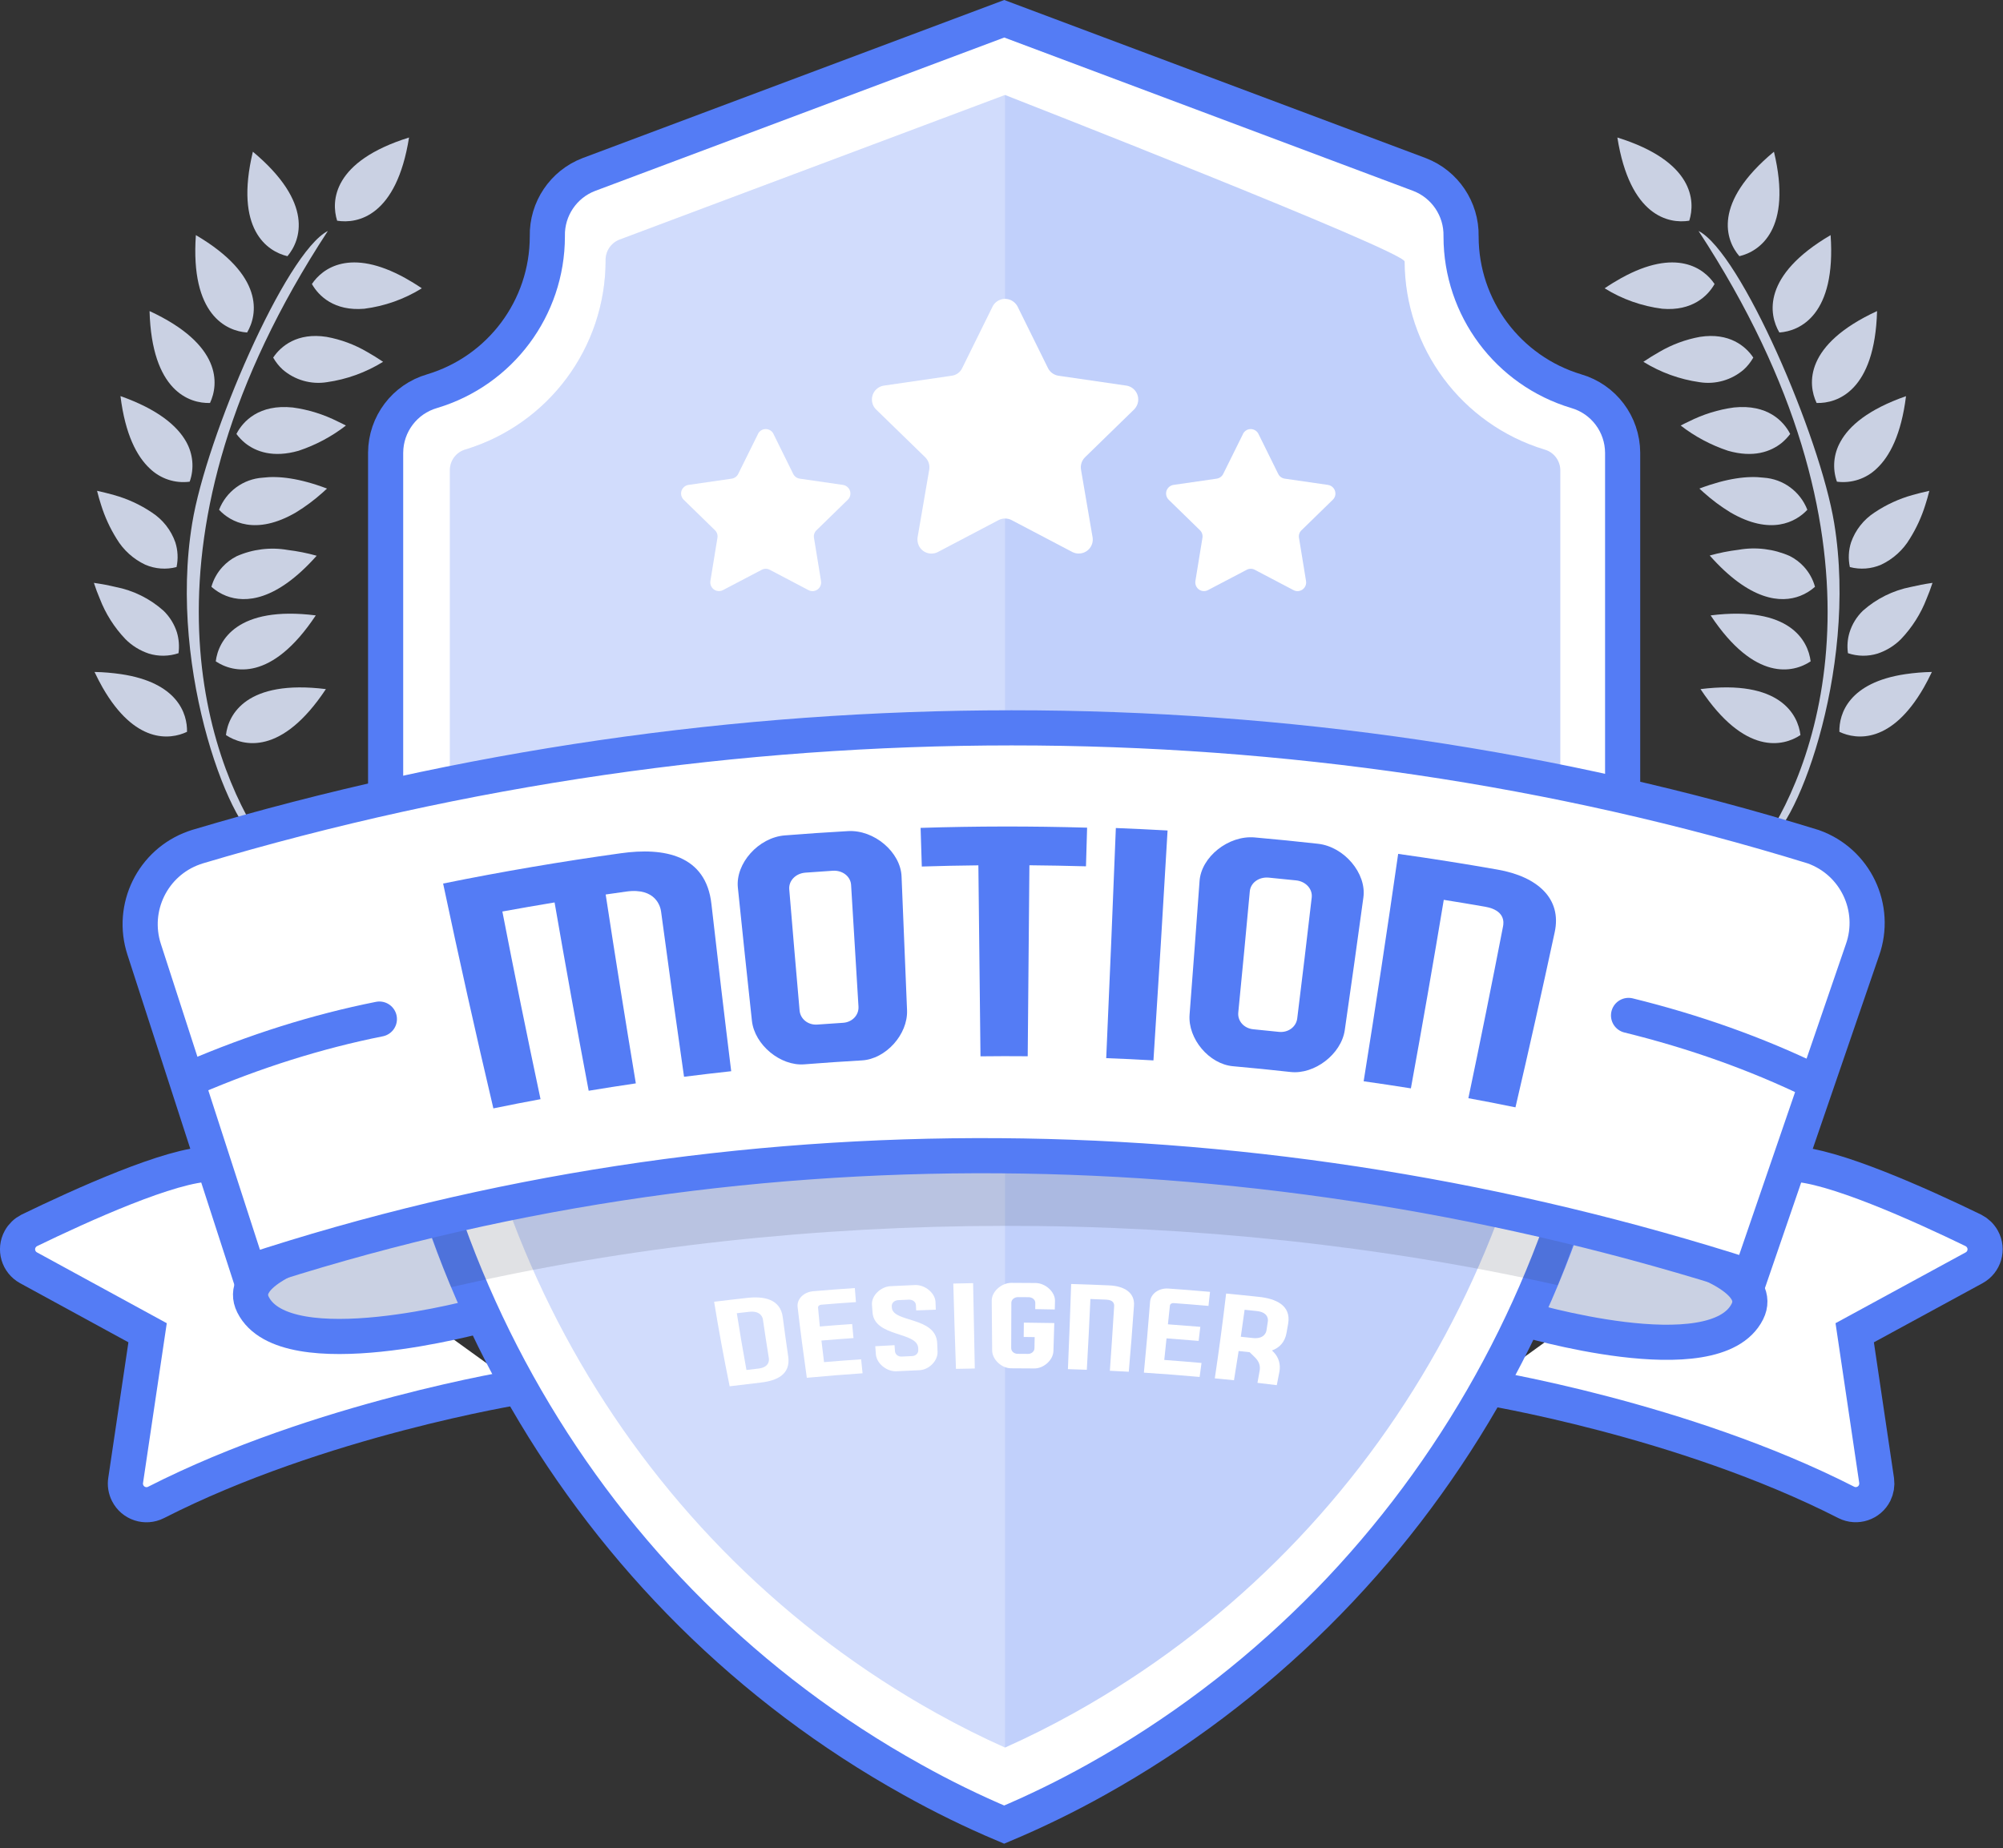 <svg width="285" height="263" viewBox="0 0 285 263" fill="none" xmlns="http://www.w3.org/2000/svg">
<rect x="0" y="0" width="285" height="263" fill="#333333" stroke="none"/>
<g clip-path="url(#clip0)">
<path d="M211 197.38C211 197.38 239.43 201.94 262.71 213.82C264.19 214.56 265.99 213.96 266.73 212.48C267 211.93 267.1 211.32 267.02 210.71L263.9 189.67L280.9 180.42C282.35 179.62 282.88 177.8 282.08 176.35C281.78 175.81 281.33 175.38 280.78 175.1C273.48 171.55 260.48 165.67 254.9 165.67" fill="white"/>
<path d="M211 197.38C211 197.38 239.43 201.94 262.71 213.82C264.19 214.56 265.99 213.96 266.73 212.48C267 211.93 267.1 211.32 267.02 210.71L263.9 189.67L280.9 180.42C282.35 179.62 282.88 177.8 282.08 176.35C281.78 175.81 281.33 175.38 280.78 175.1C273.48 171.55 260.48 165.67 254.9 165.67" stroke="#547CF5" stroke-width="5" stroke-miterlimit="10"/>
<path d="M73.9 197.38C73.9 197.38 45.48 201.94 22.2 213.82C20.72 214.57 18.92 213.98 18.17 212.5C17.88 211.93 17.78 211.29 17.88 210.67L21 189.67L4.05 180.42C2.6 179.62 2.07 177.8 2.87 176.35C3.17 175.81 3.62 175.38 4.17 175.1C11.48 171.55 24.42 165.67 30 165.67" fill="white"/>
<path d="M73.9 197.38C73.9 197.38 45.48 201.94 22.2 213.82C20.72 214.57 18.92 213.98 18.17 212.5C17.88 211.93 17.78 211.29 17.88 210.67L21 189.67L4.05 180.42C2.6 179.62 2.07 177.8 2.87 176.35C3.17 175.81 3.62 175.38 4.17 175.1C11.48 171.55 24.42 165.67 30 165.67" stroke="#547CF5" stroke-width="5" stroke-miterlimit="10"/>
<path d="M63.48 173.15C63.48 173.15 32 177.67 36 185.67C40.62 194.9 68.5 187.17 68.5 187.17L63.48 173.15Z" fill="#CAD1E3" stroke="#547CF5" stroke-width="5" stroke-miterlimit="10"/>
<path d="M221.49 174.15C221.49 174.15 252.63 178.65 248.63 186.65C244.01 195.88 216.63 187.65 216.63 187.65L221.49 174.15Z" fill="#CAD1E3" stroke="#547CF5" stroke-width="5" stroke-miterlimit="10"/>
<path d="M260.98 74.45C258.98 62.18 247.71 35.95 241.68 32.87C270.33 76.64 258.88 108.18 250.96 119.87C255.03 119.45 264.48 95.79 260.98 74.45Z" fill="#CAD1E3"/>
<path d="M261.72 104.15C264.18 105.32 269.14 105.83 273.72 97.87C274.11 97.19 274.49 96.45 274.88 95.63C273.62 95.65 272.37 95.76 271.12 95.94C263.07 97.13 261.66 101.56 261.72 104.15Z" fill="#CAD1E3"/>
<path d="M266.73 72.93C265.17 73.94 263.99 75.44 263.38 77.19C263.02 78.32 262.96 79.54 263.21 80.7C264.69 81.09 266.25 80.97 267.65 80.37C269.35 79.57 270.78 78.28 271.74 76.67C272.68 75.17 273.42 73.55 273.95 71.85C274.15 71.23 274.34 70.58 274.52 69.85C273.66 70.04 272.86 70.24 272.12 70.45C270.21 70.98 268.39 71.82 266.73 72.93Z" fill="#CAD1E3"/>
<path d="M265.07 86.91C264.18 87.77 263.52 88.84 263.16 90.02C262.87 90.97 262.8 91.98 262.94 92.96C264.31 93.42 265.79 93.44 267.17 93.01C268.42 92.59 269.56 91.89 270.49 90.95C272.07 89.29 273.31 87.34 274.13 85.2C274.42 84.51 274.71 83.76 274.97 82.95C273.85 83.11 272.83 83.31 271.9 83.53C269.37 84.02 267.01 85.19 265.07 86.91Z" fill="#CAD1E3"/>
<path d="M230.13 19.57C231.91 30.8 237.45 31.88 240.36 31.41C241.25 28.6 240.99 22.96 230.13 19.57Z" fill="#CAD1E3"/>
<path d="M247.49 36.46C250.36 35.78 255.06 32.65 252.41 21.59C243.63 28.89 245.53 34.2 247.49 36.46Z" fill="#CAD1E3"/>
<path d="M258.48 57.35C261.42 57.44 266.77 55.64 267.08 44.27C256.73 49.05 257.2 54.67 258.48 57.35Z" fill="#CAD1E3"/>
<path d="M256.18 104.61C255.83 101.68 253.24 96.66 241.96 98.07C248.25 107.55 253.74 106.24 256.18 104.61Z" fill="#CAD1E3"/>
<path d="M253.18 47.32C256.12 47.12 261.27 44.81 260.47 33.46C250.66 39.22 251.68 44.78 253.18 47.32Z" fill="#CAD1E3"/>
<path d="M261.88 62.85C260.89 64.59 260.7 66.67 261.37 68.55C263.44 68.82 265.53 68.13 267.03 66.68C268.87 64.96 270.52 61.85 271.2 56.38C265.82 58.26 263.11 60.61 261.88 62.85Z" fill="#CAD1E3"/>
<path d="M248.12 52.59C248.66 52.1 249.11 51.52 249.47 50.89C248.39 49.27 246.04 47.29 241.88 47.94C239.84 48.31 237.88 49.04 236.09 50.09C235.37 50.5 234.61 50.96 233.83 51.49C236.27 53 238.99 53.99 241.83 54.39C244.08 54.75 246.39 54.09 248.12 52.59Z" fill="#CAD1E3"/>
<path d="M243.96 40.42C242.46 38.18 238.51 35.24 230.67 39.58C229.92 40 229.14 40.47 228.32 41.03C230.81 42.58 233.61 43.57 236.52 43.94C240.78 44.3 243 42.12 243.96 40.42Z" fill="#CAD1E3"/>
<path d="M253.49 63.05C253.95 62.67 254.36 62.24 254.72 61.76C253.78 59.92 251.47 57.5 246.72 57.99C244.48 58.29 242.31 58.97 240.29 59.99C239.91 60.17 239.53 60.35 239.14 60.56C241.16 62.13 243.44 63.34 245.87 64.15C249.49 65.19 251.94 64.28 253.49 63.05Z" fill="#CAD1E3"/>
<path d="M256.15 84.8C256.92 84.5 257.63 84.06 258.25 83.51C257.96 82.44 257.41 81.46 256.66 80.64C256.09 80.02 255.41 79.51 254.66 79.13C252.38 78.12 249.84 77.81 247.38 78.24C245.99 78.41 244.62 78.68 243.27 79.06C249 85.52 253.41 85.87 256.15 84.8Z" fill="#CAD1E3"/>
<path d="M257.16 72.55C256.15 69.95 253.73 68.16 250.94 67.98C248.69 67.7 245.72 68.05 241.8 69.53L242.38 70.06C243.57 71.13 244.85 72.09 246.21 72.92C251.94 76.26 255.53 74.3 257.16 72.55Z" fill="#CAD1E3"/>
<path d="M257.63 94.12C257.27 91.19 254.68 86.17 243.4 87.58C249.69 97.06 255.18 95.76 257.63 94.12Z" fill="#CAD1E3"/>
<path d="M27.35 74.45C29.35 62.18 40.62 35.95 46.65 32.87C18 76.64 29.45 108.18 37.37 119.87C33.31 119.45 23.82 95.79 27.35 74.45Z" fill="#CAD1E3"/>
<path d="M26.61 104.15C24.15 105.32 19.19 105.83 14.61 97.87C14.22 97.19 13.84 96.45 13.45 95.63C14.71 95.65 15.96 95.76 17.21 95.94C25.26 97.13 26.67 101.56 26.61 104.15Z" fill="#CAD1E3"/>
<path d="M21.6 72.93C23.16 73.94 24.34 75.44 24.95 77.19C25.31 78.32 25.37 79.54 25.12 80.7C23.64 81.09 22.08 80.97 20.68 80.37C18.98 79.57 17.55 78.28 16.59 76.67C15.65 75.17 14.91 73.55 14.38 71.85C14.18 71.23 13.99 70.58 13.81 69.85C14.67 70.04 15.47 70.24 16.21 70.45C18.13 70.98 19.95 71.82 21.6 72.93Z" fill="#CAD1E3"/>
<path d="M23.26 86.91C24.15 87.77 24.81 88.84 25.18 90.02C25.46 90.97 25.53 91.98 25.4 92.96C24.03 93.42 22.54 93.44 21.16 93.01C19.91 92.59 18.77 91.89 17.84 90.95C16.26 89.29 15.02 87.34 14.2 85.2C13.91 84.53 13.63 83.78 13.36 82.95C14.48 83.11 15.5 83.31 16.43 83.53C18.97 84.02 21.33 85.19 23.26 86.91Z" fill="#CAD1E3"/>
<path d="M58.2 19.57C56.42 30.8 50.88 31.88 47.97 31.41C47.08 28.6 47.35 22.96 58.2 19.57Z" fill="#CAD1E3"/>
<path d="M40.9 36.46C38.03 35.78 33.33 32.65 35.98 21.59C44.71 28.89 42.8 34.2 40.9 36.46Z" fill="#CAD1E3"/>
<path d="M29.88 57.35C26.94 57.44 21.59 55.64 21.28 44.27C31.6 49.05 31.14 54.67 29.88 57.35Z" fill="#CAD1E3"/>
<path d="M32.15 104.61C32.48 101.67 35.09 96.67 46.37 98.07C40.09 107.55 34.6 106.24 32.15 104.61Z" fill="#CAD1E3"/>
<path d="M35.16 47.32C32.22 47.12 27.07 44.81 27.87 33.46C37.67 39.22 36.66 44.78 35.16 47.32Z" fill="#CAD1E3"/>
<path d="M26.48 62.85C27.47 64.59 27.66 66.67 26.99 68.55C24.91 68.83 22.82 68.13 21.31 66.67C19.47 64.95 17.82 61.84 17.14 56.37C22.48 58.26 25.22 60.61 26.48 62.85Z" fill="#CAD1E3"/>
<path d="M40.22 52.59C39.68 52.1 39.23 51.52 38.87 50.89C39.95 49.27 42.3 47.29 46.46 47.94C48.5 48.31 50.46 49.04 52.25 50.09C52.97 50.5 53.73 50.96 54.51 51.49C52.07 53 49.35 53.99 46.51 54.39C44.26 54.75 41.95 54.09 40.22 52.59Z" fill="#CAD1E3"/>
<path d="M44.38 40.42C45.88 38.18 49.83 35.24 57.67 39.58C58.42 40 59.2 40.47 60.02 41.03C57.53 42.58 54.73 43.57 51.82 43.94C47.56 44.3 45.34 42.12 44.38 40.42Z" fill="#CAD1E3"/>
<path d="M34.87 63.05C34.41 62.67 34 62.24 33.64 61.76C34.58 59.92 36.89 57.5 41.64 57.99C43.88 58.29 46.05 58.97 48.07 59.99C48.45 60.17 48.83 60.35 49.22 60.56C47.2 62.13 44.92 63.34 42.49 64.15C38.87 65.19 36.4 64.28 34.87 63.05Z" fill="#CAD1E3"/>
<path d="M32.18 84.8C31.41 84.5 30.7 84.06 30.08 83.51C30.38 82.45 30.92 81.48 31.67 80.67C32.24 80.05 32.92 79.54 33.67 79.16C35.95 78.15 38.49 77.84 40.95 78.27C42.34 78.44 43.71 78.71 45.06 79.09C39.34 85.52 34.93 85.87 32.18 84.8Z" fill="#CAD1E3"/>
<path d="M31.17 72.55C32.18 69.95 34.6 68.16 37.39 67.98C39.64 67.7 42.61 68.05 46.53 69.53L45.95 70.06C44.76 71.13 43.48 72.09 42.12 72.92C36.39 76.26 32.8 74.3 31.17 72.55Z" fill="#CAD1E3"/>
<path d="M30.7 94.12C31.06 91.19 33.7 86.17 44.93 87.58C38.65 97.06 33.16 95.76 30.7 94.12Z" fill="#CAD1E3"/>
<path d="M224.28 55.67C214.56 52.75 207.9 43.82 207.89 33.67V33.61C207.96 29.74 205.6 26.23 201.99 24.84L142.89 2.67L83.77 24.84C80.16 26.23 77.8 29.74 77.88 33.61V33.67C77.87 43.82 71.2 52.76 61.48 55.67C57.58 56.8 54.9 60.35 54.87 64.41V124.37C54.87 177.67 83.21 227.37 129.78 253.26C134.03 255.64 138.4 257.78 142.88 259.67C147.36 257.78 151.73 255.65 155.97 253.28C202.54 227.33 230.88 177.67 230.88 124.37V64.43C230.86 60.37 228.18 56.8 224.28 55.67Z" fill="white" stroke="#547CF5" stroke-width="5" stroke-miterlimit="10"/>
<path d="M143.01 13.52L88.1 34.12C86.89 34.61 86.12 35.81 86.17 37.12C86.14 49.47 78.07 60.35 66.26 63.96C64.95 64.32 64.04 65.49 64.01 66.85V124.67C64.01 174.38 90.53 220.03 133.22 243.79C136.49 245.61 139.77 247.26 143.01 248.7C146.25 247.26 149.54 245.61 152.81 243.79C195.5 220.03 222.01 174.38 222.01 124.67V66.87C221.98 65.52 221.07 64.34 219.77 63.98C207.98 60.39 199.91 49.54 199.86 37.22C199.85 35.74 143.01 13.52 143.01 13.52Z" fill="#C1D0FB"/>
<path opacity="0.25" d="M142.96 13.54L88.09 34.12C86.88 34.61 86.11 35.81 86.16 37.12C86.13 49.47 78.06 60.35 66.25 63.96C64.94 64.32 64.03 65.49 64 66.85V124.67C64 174.38 90.52 220.03 133.21 243.79C136.48 245.61 139.76 247.26 143 248.7V13.67L142.96 13.54Z" fill="white"/>
<path opacity="0.15" d="M230 122.98C173 110.15 112.31 110.43 54 123.69V124.37C54 144.64 56.55 165.07 64.19 183.19C114.42 171.58 171.35 171.61 221.63 182.9C229.14 164.9 230 144.47 230 124.37V122.98Z" fill="#323A4F"/>
<path d="M144.76 43.57L149.12 52.4C149.41 52.97 149.96 53.37 150.59 53.47L160.34 54.89C161.42 55.1 162.13 56.15 161.92 57.23C161.85 57.6 161.67 57.94 161.42 58.22L154.37 65.09C153.92 65.54 153.71 66.19 153.81 66.82L155.47 76.53C155.61 77.63 154.83 78.63 153.73 78.76C153.36 78.81 152.98 78.75 152.64 78.59L143.92 74.01C143.35 73.72 142.67 73.72 142.1 74.01L133.39 78.59C132.39 79.06 131.2 78.64 130.73 77.64C130.57 77.29 130.51 76.91 130.55 76.53L132.22 66.82C132.32 66.19 132.11 65.54 131.66 65.09L124.6 58.22C123.85 57.41 123.89 56.15 124.7 55.39C124.98 55.13 125.32 54.96 125.69 54.89L135.43 53.47C136.07 53.38 136.62 52.98 136.9 52.4L141.26 43.57C141.79 42.6 143.01 42.25 143.98 42.79C144.3 42.97 144.57 43.24 144.76 43.57Z" fill="white"/>
<path d="M110.11 61.87L112.86 67.44C113.04 67.81 113.39 68.06 113.79 68.12L119.94 69.01C120.62 69.11 121.09 69.74 120.99 70.42C120.95 70.69 120.83 70.93 120.63 71.12L116.18 75.46C115.88 75.74 115.75 76.15 115.82 76.55L116.82 82.68C116.94 83.35 116.49 83.99 115.82 84.11C115.55 84.16 115.27 84.11 115.03 83.98L109.53 81.09C109.17 80.9 108.74 80.9 108.38 81.09L102.87 83.98C102.27 84.3 101.53 84.07 101.21 83.47C101.08 83.23 101.04 82.95 101.08 82.68L102.08 76.55C102.15 76.15 102.02 75.74 101.73 75.46L97.28 71.12C96.79 70.64 96.78 69.85 97.26 69.37C97.45 69.18 97.69 69.05 97.96 69.01L104.11 68.12C104.51 68.06 104.86 67.81 105.04 67.44L107.8 61.87C108.03 61.23 108.74 60.9 109.38 61.14C109.72 61.26 109.99 61.53 110.11 61.87Z" fill="white"/>
<path d="M179.12 61.87L181.87 67.44C182.05 67.81 182.4 68.06 182.8 68.12L188.95 69.01C189.63 69.11 190.1 69.74 190 70.42C189.96 70.69 189.84 70.93 189.64 71.12L185.19 75.46C184.89 75.74 184.76 76.15 184.83 76.55L185.83 82.68C185.95 83.35 185.5 83.99 184.83 84.11C184.56 84.16 184.28 84.11 184.04 83.98L178.54 81.09C178.18 80.9 177.75 80.9 177.39 81.09L171.88 83.98C171.28 84.3 170.54 84.07 170.22 83.47C170.09 83.23 170.05 82.95 170.09 82.68L171.09 76.55C171.16 76.15 171.03 75.74 170.74 75.46L166.29 71.12C165.8 70.64 165.79 69.85 166.27 69.37C166.46 69.18 166.7 69.05 166.97 69.01L173.12 68.12C173.52 68.06 173.87 67.81 174.05 67.44L176.81 61.87C177.04 61.23 177.75 60.9 178.39 61.14C178.72 61.26 178.99 61.53 179.12 61.87Z" fill="white"/>
<path d="M249.03 181.72C179.81 159.47 104.51 158.23 35.38 181.01L20.51 135.1C18.58 129.16 21.72 122.76 27.6 120.66L28.07 120.5C103.63 97.98 184.8 97.91 258 120.5C264 122.63 267.13 129.21 265 135.21C264.98 135.27 264.96 135.32 264.94 135.38L249.03 181.72Z" fill="white" stroke="#547CF5" stroke-width="5" stroke-miterlimit="10" stroke-linecap="round"/>
<path d="M112.15 193.03C112.53 195.64 110.5 196.5 108.24 196.76C106.77 196.93 105.3 197.11 103.82 197.29C103 193.28 102.26 189.27 101.61 185.26C103.18 185.07 104.75 184.88 106.31 184.71C108.7 184.44 111.05 184.87 111.38 187.48C111.62 189.33 111.88 191.18 112.15 193.03ZM108.55 187.77C108.52 187.55 108.27 186.5 106.6 186.69C106.02 186.75 105.43 186.82 104.84 186.89C105.26 189.58 105.72 192.28 106.21 194.97C106.77 194.9 107.34 194.84 107.9 194.77C109.51 194.59 109.43 193.53 109.4 193.31C109.1 191.47 108.82 189.62 108.55 187.77Z" fill="white"/>
<path d="M116.65 188.78C118.19 188.65 119.72 188.53 121.25 188.43C121.31 189.1 121.37 189.77 121.44 190.43C119.92 190.54 118.4 190.65 116.88 190.78C117 191.8 117.12 192.83 117.25 193.85C119.02 193.7 120.77 193.57 122.53 193.45C122.6 194.11 122.66 194.78 122.73 195.44C120.1 195.62 117.45 195.83 114.8 196.08C114.32 192.72 113.88 189.37 113.49 186.01C113.36 184.88 114.34 183.88 115.72 183.76C117.7 183.59 119.67 183.44 121.63 183.31C121.68 183.98 121.74 184.65 121.79 185.31C120.14 185.42 118.49 185.54 116.84 185.68C116.57 185.7 116.37 185.9 116.4 186.12C116.48 187.01 116.56 187.89 116.65 188.78Z" fill="white"/>
<path d="M124.54 191.59C125.45 191.54 126.37 191.48 127.28 191.44C127.3 191.72 127.32 192 127.34 192.28C127.37 192.75 127.78 193.09 128.31 193.06C128.8 193.04 129.29 193.01 129.78 192.99C130.3 192.97 130.69 192.59 130.66 192.11L130.65 191.85C130.53 189.48 124.44 190.33 124.15 186.79C124.12 186.42 124.1 186.06 124.07 185.69C123.97 184.41 125.29 183.11 126.73 183.04C127.88 182.98 129.03 182.93 130.18 182.88C131.62 182.82 133.06 184.02 133.11 185.3C133.12 185.66 133.13 186.02 133.15 186.39C132.22 186.42 131.29 186.45 130.36 186.49C130.35 186.24 130.33 185.98 130.32 185.73C130.3 185.28 129.86 184.94 129.32 184.96C128.81 184.98 128.31 185.01 127.8 185.03C127.26 185.06 126.86 185.43 126.89 185.89L126.9 186.1C127.05 188.25 133.2 187.34 133.35 191.17C133.37 191.57 133.39 191.97 133.4 192.37C133.46 193.65 132.19 194.94 130.83 195C129.74 195.04 128.65 195.1 127.55 195.15C126.19 195.22 124.75 194.06 124.63 192.78C124.61 192.38 124.58 191.98 124.54 191.59Z" fill="white"/>
<path d="M135.64 182.67C136.58 182.65 137.52 182.63 138.46 182.61C138.53 186.66 138.61 190.71 138.7 194.76C137.8 194.77 136.91 194.79 136.02 194.81C135.88 190.77 135.75 186.72 135.64 182.67Z" fill="white"/>
<path d="M147.15 194.75C146.06 194.74 144.97 194.73 143.88 194.73C142.52 194.73 141.19 193.49 141.17 192.21C141.15 189.84 141.12 187.48 141.11 185.11C141.09 183.83 142.48 182.57 143.91 182.57C145.06 182.57 146.2 182.58 147.35 182.59C148.78 182.61 150.15 183.88 150.11 185.16C150.1 185.56 150.09 185.96 150.08 186.36C149.15 186.34 148.22 186.32 147.3 186.31C147.31 186.02 147.31 185.73 147.31 185.43C147.32 184.98 146.9 184.62 146.36 184.61C145.86 184.6 145.37 184.6 144.86 184.6C144.33 184.6 143.9 184.95 143.9 185.41C143.89 187.56 143.89 189.71 143.88 191.86C143.88 192.31 144.29 192.67 144.8 192.67C145.28 192.67 145.76 192.67 146.25 192.68C146.77 192.69 147.18 192.33 147.19 191.88C147.2 191.35 147.21 190.82 147.22 190.29C146.7 190.28 146.18 190.28 145.66 190.27C145.67 189.59 145.67 188.91 145.68 188.23C147.12 188.24 148.56 188.26 150.01 188.29C149.98 189.61 149.93 190.93 149.89 192.24C149.87 193.55 148.5 194.77 147.15 194.75Z" fill="white"/>
<path d="M157.92 195.08C158.14 192.01 158.34 188.94 158.53 185.87C158.54 185.64 158.52 185.01 157.42 184.96C156.66 184.93 155.91 184.9 155.15 184.87C155 188.23 154.83 191.58 154.64 194.94C153.75 194.91 152.85 194.88 151.95 194.85C152.12 190.81 152.28 186.77 152.41 182.73C154.22 182.78 156.03 182.85 157.84 182.93C160.02 183.03 161.48 183.99 161.35 185.8C161.13 188.94 160.89 192.08 160.61 195.22C159.72 195.17 158.82 195.12 157.92 195.08Z" fill="white"/>
<path d="M166.18 188.47C167.72 188.58 169.25 188.7 170.79 188.83C170.71 189.5 170.63 190.16 170.55 190.83C169.02 190.7 167.5 190.58 165.98 190.47C165.88 191.49 165.77 192.52 165.66 193.54C167.42 193.67 169.19 193.81 170.96 193.97C170.87 194.63 170.78 195.29 170.69 195.96C168.04 195.72 165.39 195.52 162.76 195.35C163.09 191.99 163.38 188.62 163.64 185.26C163.73 184.13 164.87 183.29 166.24 183.38C168.21 183.52 170.19 183.67 172.17 183.85C172.1 184.52 172.03 185.18 171.95 185.85C170.29 185.7 168.63 185.57 166.98 185.45C166.71 185.43 166.48 185.59 166.46 185.82C166.37 186.7 166.28 187.58 166.18 188.47Z" fill="white"/>
<path d="M183.06 189.67C182.82 191.05 182.02 191.81 180.99 192.19C181.08 192.28 181.17 192.38 181.26 192.47C181.93 193.17 182.25 194.18 182.04 195.23C181.92 195.86 181.79 196.5 181.67 197.13C180.75 197.02 179.83 196.91 178.92 196.8C179.03 196.23 179.13 195.65 179.23 195.08C179.35 194.4 179.17 193.77 178.55 193.16C178.3 192.92 178.06 192.68 177.81 192.44C177.28 192.38 176.77 192.33 176.24 192.27C176.03 193.66 175.81 195.04 175.58 196.43C174.67 196.33 173.76 196.24 172.85 196.16C173.45 192.14 173.99 188.11 174.46 184.09C176 184.24 177.55 184.39 179.1 184.56C181.5 184.81 183.73 185.75 183.29 188.36C183.22 188.79 183.14 189.23 183.06 189.67ZM178.25 190.42C179.9 190.6 180.17 189.57 180.2 189.34C180.27 188.91 180.34 188.48 180.4 188.05C180.43 187.82 180.5 186.76 178.82 186.58C178.24 186.52 177.66 186.46 177.09 186.4C176.91 187.68 176.74 188.96 176.55 190.24C177.11 190.3 177.68 190.36 178.25 190.42Z" fill="white"/>
<path d="M97.33 153.24C96.2 145.4 95.11 137.55 94.06 129.71C93.98 129.11 93.36 126.3 89.12 126.88C88.14 127.01 87.16 127.15 86.18 127.3C87.55 136.26 88.98 145.22 90.47 154.18C88.23 154.51 86 154.86 83.76 155.23C82.07 146.3 80.46 137.37 78.91 128.43C76.43 128.84 73.96 129.27 71.48 129.72C73.21 138.63 75.02 147.53 76.91 156.43C74.67 156.84 72.44 157.28 70.2 157.74C67.69 147.08 65.31 136.42 63.05 125.74C71.49 124.03 79.92 122.6 88.34 121.43C94.47 120.57 100.47 121.65 101.23 128.69C102.13 136.61 103.06 144.53 104.04 152.45C101.81 152.69 99.57 152.96 97.33 153.24Z" fill="#547CF5"/>
<path d="M104.99 126.33C104.63 122.89 107.92 119.18 111.67 118.89C114.66 118.65 117.65 118.45 120.65 118.28C124.4 118.06 128.15 121.29 128.28 124.74C128.53 131.09 128.79 137.43 129.06 143.78C129.19 147.23 126.02 150.72 122.64 150.91C119.91 151.07 117.18 151.25 114.45 151.47C111.06 151.74 107.38 148.72 106.99 145.29C106.3 138.96 105.64 132.64 104.99 126.33ZM121.1 125.95C121.03 124.73 119.88 123.83 118.49 123.92C117.2 124 115.91 124.09 114.61 124.19C113.22 124.29 112.2 125.34 112.3 126.56C112.78 132.31 113.26 138.06 113.77 143.81C113.88 145.03 114.99 145.91 116.3 145.81C117.52 145.72 118.73 145.64 119.95 145.56C121.26 145.48 122.23 144.46 122.15 143.24C121.79 137.47 121.44 131.71 121.1 125.95Z" fill="#547CF5"/>
<path d="M154.52 123.29C151.84 123.21 149.15 123.17 146.47 123.14C146.39 132.2 146.32 141.26 146.23 150.32C143.99 150.3 141.75 150.3 139.51 150.33C139.41 141.27 139.3 132.21 139.21 123.15C136.53 123.18 133.84 123.23 131.16 123.32C131.1 121.49 131.04 119.65 130.99 117.82C138.89 117.57 146.78 117.56 154.68 117.79C154.62 119.62 154.57 121.46 154.52 123.29Z" fill="#547CF5"/>
<path d="M158.77 117.84C161.22 117.93 163.68 118.06 166.13 118.19C165.5 129.1 164.83 140 164.12 150.91C161.88 150.78 159.64 150.67 157.4 150.59C157.89 139.67 158.34 128.76 158.77 117.84Z" fill="#547CF5"/>
<path d="M170.68 125.4C170.91 121.96 174.79 118.85 178.53 119.18C181.52 119.45 184.52 119.74 187.52 120.08C191.27 120.49 194.47 124.31 193.99 127.73C193.13 134.03 192.25 140.32 191.34 146.62C190.83 150.04 187.02 152.94 183.63 152.56C180.9 152.26 178.17 151.98 175.44 151.74C172.05 151.44 169.01 147.85 169.26 144.41C169.75 138.07 170.22 131.74 170.68 125.4ZM186.64 127.73C186.78 126.52 185.8 125.43 184.4 125.29C183.1 125.15 181.81 125.02 180.52 124.9C179.13 124.77 177.94 125.63 177.83 126.85C177.3 132.6 176.76 138.34 176.19 144.09C176.07 145.31 177.01 146.35 178.32 146.48C179.54 146.6 180.75 146.72 181.97 146.85C183.28 146.99 184.43 146.15 184.58 144.93C185.29 139.19 185.98 133.46 186.64 127.73Z" fill="#547CF5"/>
<path d="M208.93 156.29C210.64 148.15 212.28 140 213.86 131.85C213.98 131.25 214.15 129.54 211.31 129.04C209.35 128.7 207.39 128.37 205.43 128.06C203.94 137.01 202.38 145.95 200.75 154.89C198.51 154.53 196.27 154.2 194.03 153.88C195.76 143.1 197.39 132.31 198.94 121.52C203.66 122.18 208.38 122.93 213.1 123.76C218.78 124.76 222.26 127.89 221.21 132.68C219.42 140.99 217.57 149.29 215.63 157.59C213.4 157.13 211.17 156.7 208.93 156.29Z" fill="#547CF5"/>
<path d="M27.39 153.4C36.26 149.59 45.15 146.79 53.98 145.03Z" fill="white"/>
<path d="M27.39 153.4C36.26 149.59 45.15 146.79 53.98 145.03" stroke="#547CF5" stroke-width="5" stroke-miterlimit="10" stroke-linecap="round"/>
<path d="M231.72 144.51C241.1 146.82 249.87 149.94 257.98 153.87Z" fill="white"/>
<path d="M231.72 144.51C241.1 146.82 249.87 149.94 257.98 153.87" stroke="#547CF5" stroke-width="5" stroke-miterlimit="10" stroke-linecap="round"/>
</g>
<defs>
<clipPath id="clip0">
<rect width="284.96" height="262.38" fill="white"/>
</clipPath>
</defs>
</svg>
